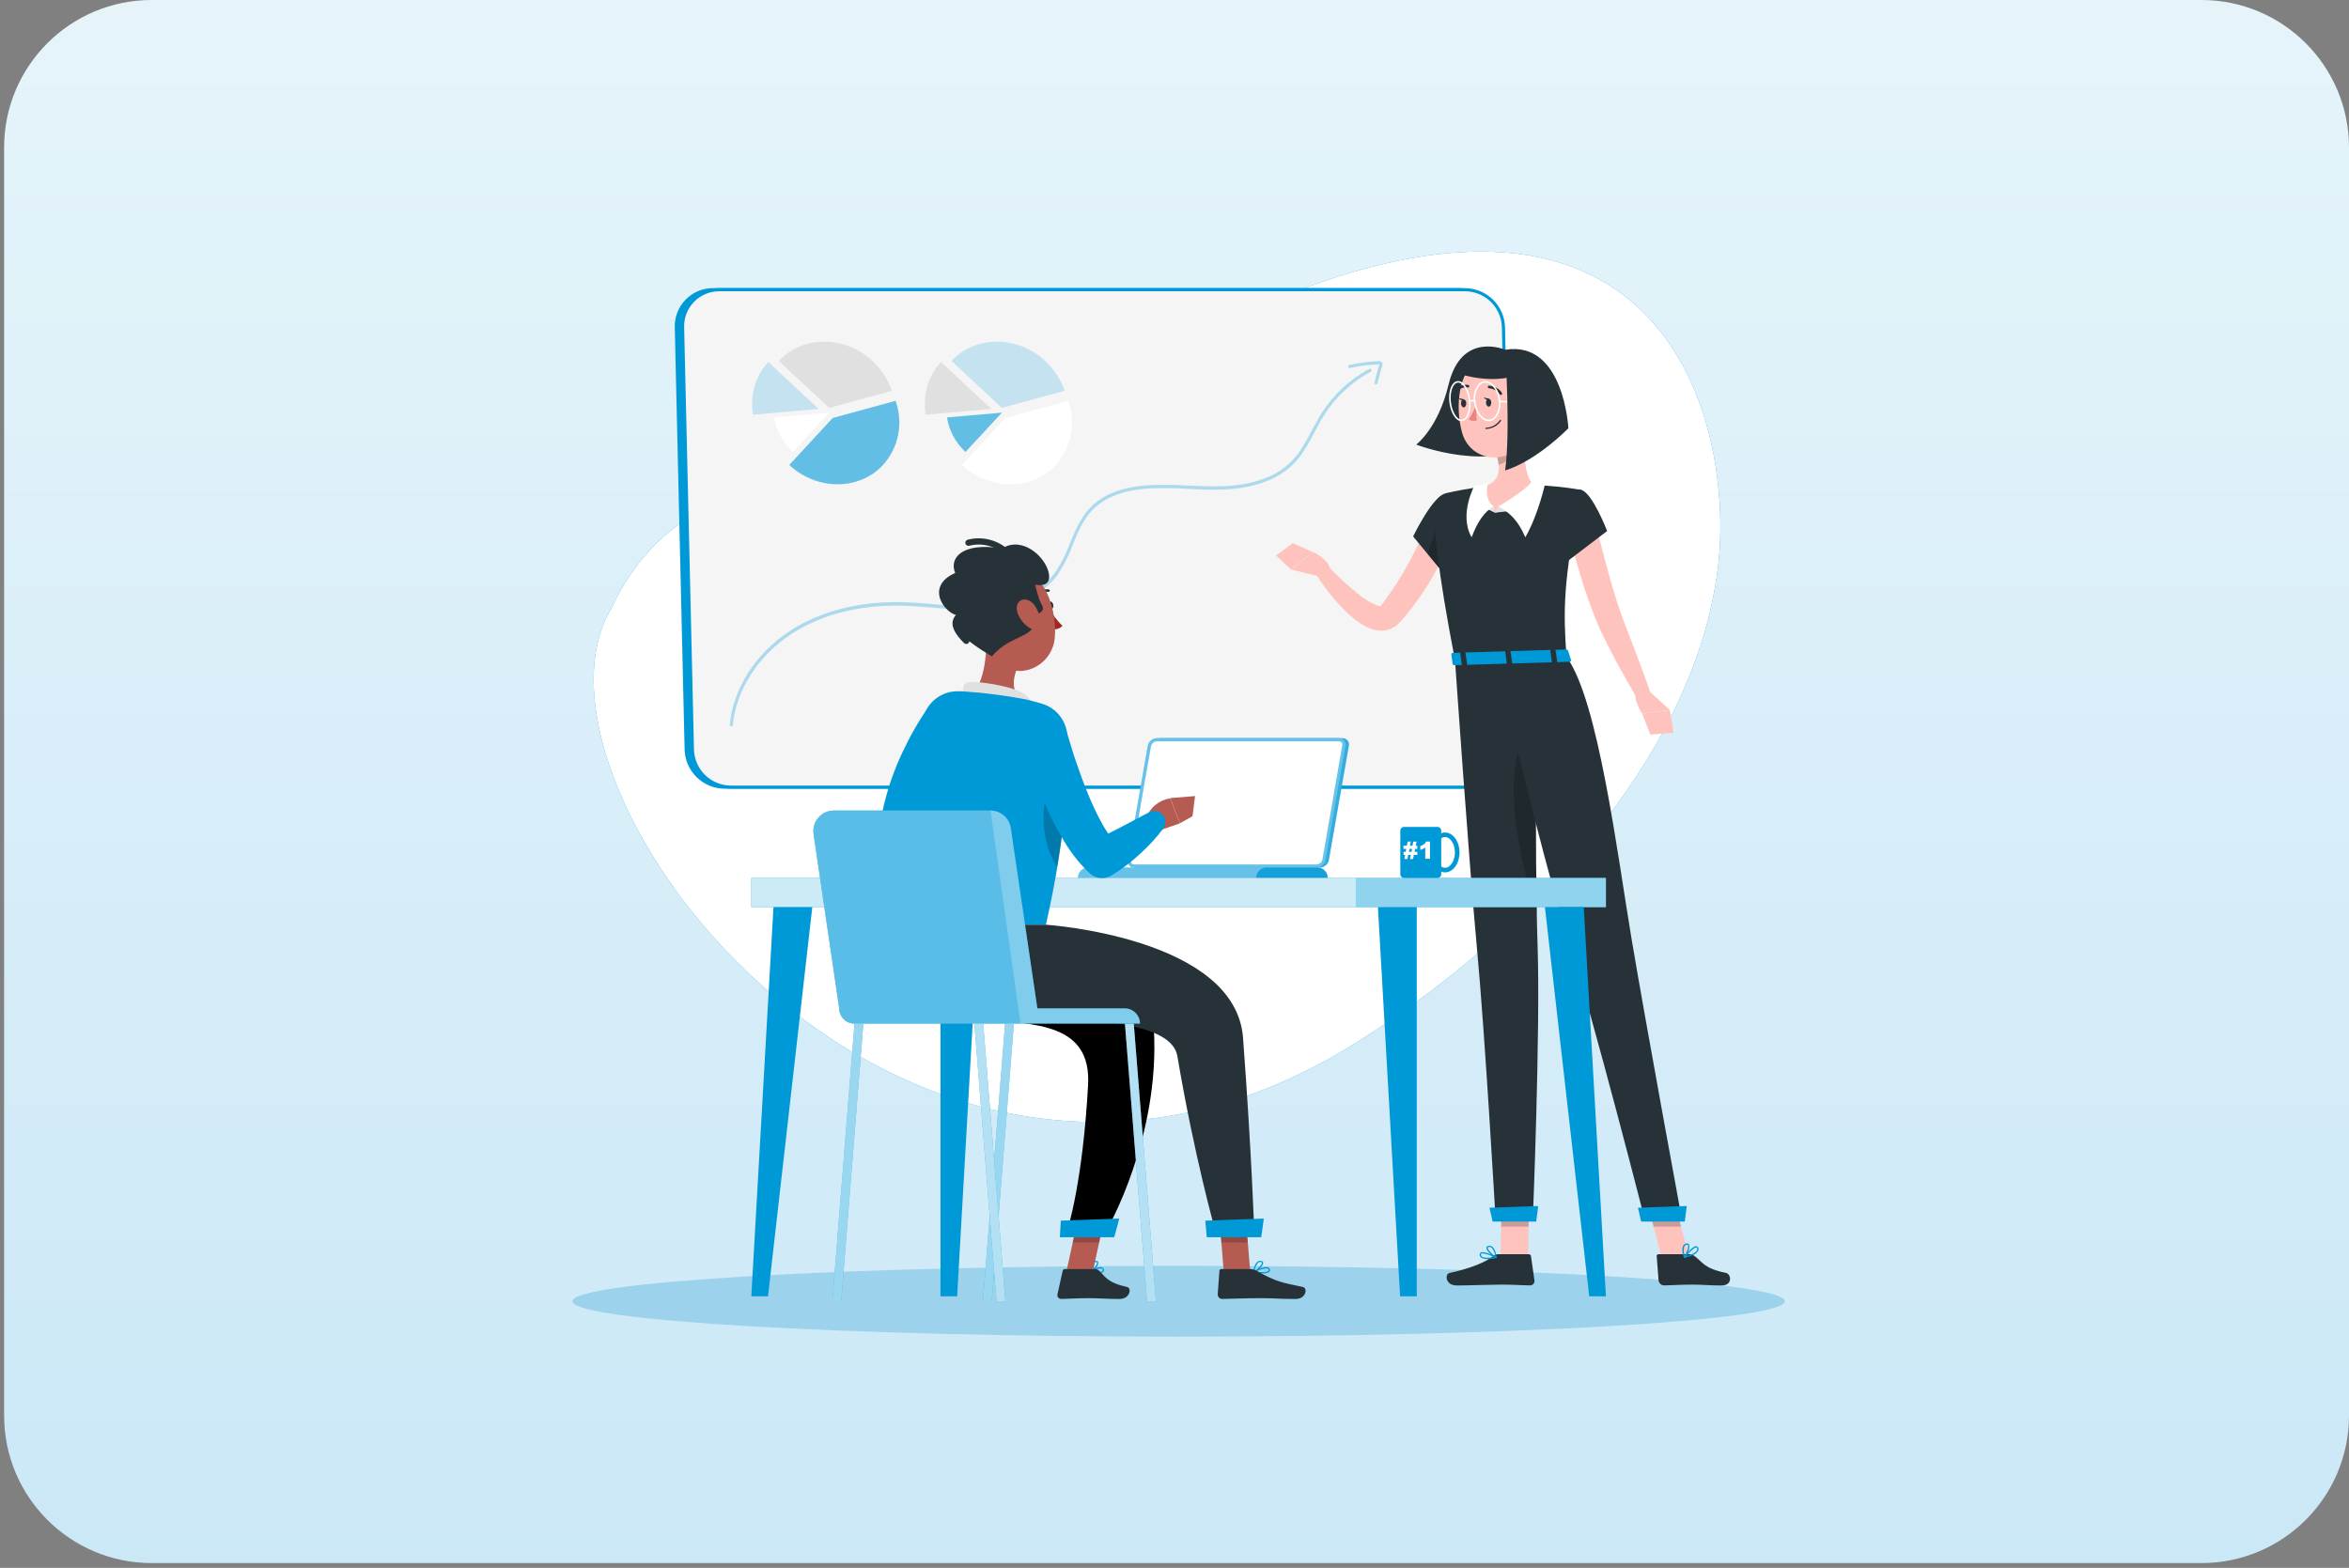 <svg width="382" height="255" viewBox="0 0 382 255" fill="none" xmlns="http://www.w3.org/2000/svg">
<rect x="0" y="0" width="382" height="255" fill="#808080" stroke="none"/>
<g clip-path="url(#clip0_2539_1778)">
<path d="M0.668 24C0.668 10.745 11.413 0 24.668 0H358.001C371.256 0 382.001 10.745 382.001 24V230.222C382.001 243.477 371.256 254.222 358.001 254.222H24.668C11.413 254.222 0.668 243.477 0.668 230.222V24Z" fill="url(#paint0_linear_2539_1778)"/>
<path d="M279.146 93.966C274.845 123.349 249.021 151.649 220.955 169.312C148.375 215.397 81.418 128.072 99.549 98.74C113.348 68.742 153.891 79.129 171.514 67.933C270.574 4.52 283.122 69.397 279.146 93.966Z" fill="#0099D8"/>
<path d="M279.146 93.966C274.845 123.349 249.021 151.649 220.955 169.312C148.375 215.397 81.418 128.072 99.549 98.74C113.348 68.742 153.891 79.129 171.514 67.933C270.574 4.52 283.122 69.397 279.146 93.966Z" fill="white"/>
<path d="M191.668 217.39C246.114 217.39 290.251 214.814 290.251 211.635C290.251 208.456 246.114 205.879 191.668 205.879C137.223 205.879 93.086 208.456 93.086 211.635C93.086 214.814 137.223 217.39 191.668 217.39Z" fill="#9CD2EB"/>
<path d="M239.111 128.021H117.821C116.194 128.009 114.634 127.366 113.47 126.229C112.306 125.091 111.628 123.547 111.578 121.92L109.986 53.219C109.966 52.424 110.105 51.633 110.396 50.893C110.686 50.153 111.122 49.479 111.677 48.91C112.233 48.341 112.897 47.889 113.63 47.582C114.363 47.274 115.15 47.116 115.945 47.118H237.235C238.862 47.13 240.422 47.772 241.586 48.91C242.75 50.048 243.429 51.592 243.478 53.219L245.055 121.92C245.075 122.713 244.936 123.503 244.647 124.242C244.357 124.981 243.923 125.655 243.369 126.224C242.815 126.792 242.153 127.244 241.422 127.553C240.69 127.862 239.905 128.021 239.111 128.021Z" fill="#0099D8"/>
<path d="M239.111 128.275H117.822C116.13 128.263 114.508 127.595 113.298 126.412C112.088 125.228 111.384 123.622 111.334 121.93L109.733 53.224C109.711 52.395 109.856 51.571 110.158 50.799C110.461 50.027 110.915 49.324 111.495 48.73C112.074 48.137 112.766 47.666 113.531 47.346C114.296 47.025 115.117 46.861 115.946 46.863H237.235C238.93 46.873 240.555 47.541 241.767 48.726C242.98 49.91 243.684 51.52 243.733 53.214L245.325 121.915C245.346 122.744 245.202 123.568 244.899 124.34C244.596 125.112 244.142 125.815 243.562 126.408C242.983 127.002 242.291 127.472 241.526 127.793C240.762 128.114 239.94 128.278 239.111 128.275ZM115.946 47.372C115.184 47.37 114.43 47.52 113.728 47.815C113.026 48.109 112.39 48.541 111.858 49.086C111.326 49.631 110.909 50.277 110.631 50.986C110.353 51.695 110.221 52.453 110.241 53.214L111.843 121.915C111.887 123.477 112.537 124.96 113.655 126.052C114.772 127.143 116.27 127.758 117.832 127.767H239.111C239.872 127.769 240.626 127.618 241.327 127.323C242.029 127.029 242.664 126.597 243.196 126.053C243.728 125.509 244.145 124.864 244.423 124.155C244.702 123.447 244.835 122.691 244.816 121.93L243.225 53.224C243.18 51.662 242.53 50.179 241.413 49.087C240.295 47.995 238.798 47.38 237.235 47.372H115.946Z" fill="#0099D8"/>
<path d="M240.127 128.021H118.837C117.209 128.009 115.65 127.366 114.486 126.229C113.322 125.091 112.643 123.547 112.593 121.92L111.002 53.219C110.982 52.424 111.121 51.633 111.411 50.893C111.702 50.153 112.137 49.479 112.693 48.91C113.249 48.341 113.912 47.889 114.645 47.582C115.379 47.274 116.166 47.116 116.961 47.118H238.25C239.878 47.13 241.438 47.772 242.602 48.91C243.766 50.048 244.444 51.592 244.494 53.219L246.07 121.92C246.091 122.713 245.952 123.503 245.662 124.242C245.373 124.981 244.938 125.655 244.385 126.224C243.831 126.792 243.169 127.244 242.437 127.553C241.706 127.862 240.92 128.021 240.127 128.021Z" fill="#F5F5F5"/>
<path d="M240.127 128.275H118.838C117.145 128.263 115.524 127.595 114.314 126.412C113.104 125.228 112.4 123.622 112.35 121.93L110.748 53.224C110.726 52.395 110.871 51.571 111.174 50.799C111.477 50.027 111.931 49.324 112.51 48.73C113.09 48.137 113.782 47.666 114.547 47.346C115.311 47.025 116.132 46.861 116.961 46.863H238.251C239.946 46.873 241.571 47.541 242.783 48.726C243.995 49.91 244.7 51.52 244.749 53.214L246.34 121.915C246.362 122.744 246.217 123.568 245.915 124.34C245.612 125.112 245.157 125.815 244.578 126.408C243.999 127.002 243.306 127.472 242.542 127.793C241.777 128.114 240.956 128.278 240.127 128.275ZM116.961 47.372C116.2 47.37 115.446 47.52 114.744 47.815C114.041 48.109 113.405 48.541 112.874 49.086C112.342 49.631 111.924 50.277 111.647 50.986C111.369 51.695 111.236 52.453 111.257 53.214L112.858 121.915C112.903 123.477 113.553 124.96 114.67 126.052C115.788 127.143 117.285 127.758 118.848 127.767H240.127C240.888 127.769 241.641 127.618 242.343 127.323C243.044 127.029 243.68 126.597 244.212 126.053C244.743 125.509 245.161 124.864 245.439 124.155C245.717 123.447 245.851 122.691 245.832 121.93L244.24 53.224C244.196 51.662 243.546 50.179 242.428 49.087C241.311 47.995 239.813 47.38 238.251 47.372H116.961Z" fill="#0099D8"/>
<path d="M134.838 66.342L126.637 58.715C130.516 54.526 137.411 54.526 141.89 58.715C143.322 60.045 144.405 61.708 145.042 63.556L134.838 66.342Z" fill="#E0E0E0"/>
<path opacity="0.2" d="M133.131 66.51L122.454 67.45C122.199 65.904 122.289 64.32 122.718 62.813C123.143 61.345 123.904 59.996 124.94 58.873L133.131 66.51Z" fill="#0099D8"/>
<path d="M134.841 67.115L128.923 73.511C128.125 72.767 127.454 71.898 126.935 70.938C126.425 69.986 126.081 68.955 125.918 67.888L134.841 67.115Z" fill="white"/>
<path opacity="0.6" d="M135.414 67.984L145.639 65.188C146.275 66.948 146.421 68.848 146.063 70.685C145.705 72.522 144.855 74.228 143.605 75.621C139.725 79.811 132.831 79.811 128.352 75.621L135.414 67.984Z" fill="#0099D8"/>
<path opacity="0.2" d="M162.932 66.342L154.73 58.715C158.61 54.526 165.504 54.526 169.984 58.715C171.417 60.045 172.502 61.708 173.141 63.556L162.932 66.342Z" fill="#0099D8"/>
<path d="M161.217 66.51L150.54 67.45C150.284 65.904 150.376 64.32 150.809 62.813C151.23 61.345 151.989 59.995 153.026 58.873L161.217 66.51Z" fill="#E0E0E0"/>
<path opacity="0.6" d="M162.932 67.115L157.009 73.511C156.211 72.767 155.54 71.898 155.021 70.938C154.511 69.986 154.167 68.955 154.004 67.888L162.932 67.115Z" fill="#0099D8"/>
<path d="M163.5 67.984L173.725 65.188C174.362 66.948 174.51 68.848 174.152 70.686C173.793 72.523 172.943 74.229 171.691 75.621C167.811 79.811 160.917 79.811 156.438 75.621L163.5 67.984Z" fill="white"/>
<g opacity="0.3">
<path d="M118.927 118.147H118.901C118.835 118.138 118.774 118.105 118.732 118.053C118.689 118.001 118.668 117.935 118.672 117.868C119.252 111.878 122.964 106.138 128.602 102.518C133.489 99.381 139.697 97.794 146.596 97.942C148.366 97.977 150.155 98.125 151.899 98.272C154.545 98.552 157.208 98.644 159.867 98.547C162.841 98.369 168.302 97.459 171.434 93.34C172.488 91.815 173.342 90.161 173.976 88.419C174.82 86.385 175.689 84.244 177.25 82.607C179.325 80.426 182.513 79.185 186.733 78.916C188.91 78.816 191.091 78.837 193.266 78.977C195.142 79.063 197.085 79.155 198.991 79.079C202.357 78.946 207.01 78.138 210.045 75.011C211.438 73.587 212.404 71.767 213.34 70.008C213.848 69.093 214.331 68.142 214.896 67.247C216.827 64.202 219.509 61.705 222.685 59.997C222.714 59.981 222.746 59.971 222.779 59.967C222.812 59.963 222.845 59.967 222.877 59.976C222.908 59.985 222.938 60.001 222.963 60.022C222.989 60.043 223.01 60.069 223.026 60.098C223.057 60.158 223.064 60.227 223.045 60.292C223.026 60.356 222.982 60.411 222.924 60.444C219.811 62.12 217.184 64.572 215.297 67.562C214.743 68.442 214.24 69.382 213.772 70.293C212.821 72.082 211.84 73.933 210.391 75.413C207.894 77.955 203.954 79.424 198.991 79.617C197.069 79.694 195.117 79.617 193.231 79.516C191.073 79.378 188.908 79.358 186.748 79.455C182.681 79.714 179.584 80.904 177.596 83.014C176.101 84.58 175.252 86.659 174.423 88.668C173.778 90.452 172.905 92.146 171.825 93.706C168.566 97.983 162.943 98.928 159.877 99.111C157.196 99.21 154.511 99.116 151.843 98.832C150.115 98.689 148.325 98.542 146.571 98.506C139.793 98.364 133.661 99.925 128.862 103.006C123.355 106.565 119.71 112.158 119.166 117.98C119.147 118.028 119.114 118.07 119.071 118.099C119.029 118.129 118.979 118.146 118.927 118.147Z" fill="#0099D8"/>
<path d="M223.749 62.508H223.704C223.639 62.49 223.584 62.448 223.551 62.39C223.518 62.332 223.509 62.263 223.526 62.198L224.08 60.037C224.142 59.791 224.222 59.55 224.319 59.315C224.324 59.307 224.326 59.297 224.326 59.287C224.326 59.278 224.324 59.268 224.319 59.259C222.712 59.301 221.113 59.499 219.545 59.849C219.512 59.857 219.479 59.858 219.446 59.852C219.413 59.846 219.382 59.834 219.354 59.816C219.326 59.798 219.302 59.774 219.283 59.747C219.264 59.719 219.251 59.688 219.245 59.656C219.237 59.623 219.236 59.59 219.242 59.557C219.248 59.524 219.26 59.493 219.278 59.465C219.296 59.437 219.319 59.413 219.347 59.394C219.374 59.376 219.405 59.362 219.438 59.356C221.025 59 222.642 58.792 224.268 58.736C224.359 58.733 224.45 58.753 224.531 58.794C224.613 58.835 224.683 58.895 224.736 58.969C224.79 59.048 224.824 59.139 224.834 59.234C224.844 59.33 224.829 59.426 224.792 59.514C224.706 59.725 224.635 59.943 224.578 60.164L224.019 62.325C224.003 62.383 223.968 62.433 223.918 62.467C223.869 62.501 223.809 62.515 223.749 62.508Z" fill="#0099D8"/>
</g>
<path d="M244.773 56.89C244.773 56.89 237.654 53.768 235.565 62.569C233.872 69.657 230.312 72.311 230.312 72.311C230.312 72.311 242.897 77.172 249.913 71.472L244.773 56.89Z" fill="#263238"/>
<path d="M236.497 86.522C236.238 87.224 235.989 87.824 235.714 88.454C235.44 89.085 235.155 89.69 234.865 90.3C234.28 91.52 233.619 92.7 232.948 93.859C231.588 96.225 230.01 98.46 228.235 100.535L227.894 100.921C227.772 101.058 227.711 101.145 227.457 101.404C226.985 101.879 226.401 102.229 225.759 102.421C225.172 102.586 224.556 102.621 223.954 102.523C223.474 102.447 223.006 102.31 222.561 102.116C221.837 101.792 221.154 101.382 220.527 100.896C219.956 100.457 219.409 99.987 218.89 99.487C216.965 97.568 215.269 95.432 213.836 93.122L215.641 91.759C217.361 93.584 219.209 95.283 221.173 96.843C222.018 97.534 222.965 98.09 223.979 98.491C224.386 98.628 224.666 98.567 224.595 98.547C224.523 98.526 224.529 98.547 224.544 98.547C224.559 98.547 224.656 98.399 224.737 98.287L225.017 97.921C226.504 95.932 227.846 93.839 229.033 91.657C229.633 90.559 230.193 89.435 230.737 88.307C231.006 87.742 231.27 87.178 231.525 86.608C231.779 86.039 232.033 85.444 232.237 84.931L236.497 86.522Z" fill="#FFC3BD"/>
<path d="M235.052 80.405C233.15 80.334 229.805 87.249 229.805 87.249L234.752 93.244C234.752 93.244 240.518 86.008 239.73 83.67C238.886 81.234 237.818 80.502 235.052 80.405Z" fill="#263238"/>
<path opacity="0.2" d="M234.737 82.073L232.164 90.132L234.483 92.933L234.737 82.073Z" fill="black"/>
<path d="M215.235 93.95L209.973 92.618L213.532 89.807C213.532 89.807 216.176 90.92 216.343 92.771L215.235 93.95Z" fill="#FFC3BD"/>
<path d="M207.508 90.361L210.238 88.327L213.513 89.806L209.948 92.618L207.508 90.361Z" fill="#FFC3BD"/>
<path d="M248.48 204.512H244.016L244.234 194.17H248.698L248.48 204.512Z" fill="#FFC3BD"/>
<path d="M243.58 203.993H248.614C248.7 203.992 248.784 204.023 248.849 204.079C248.915 204.135 248.958 204.213 248.97 204.298L249.539 208.269C249.55 208.369 249.54 208.471 249.508 208.567C249.477 208.663 249.426 208.751 249.358 208.826C249.291 208.901 249.208 208.961 249.116 209.001C249.023 209.042 248.923 209.063 248.823 209.062C247.074 209.032 246.229 208.93 244.023 208.93C242.665 208.93 238.771 209.072 236.905 209.072C235.039 209.072 234.932 207.217 235.71 207.039C239.208 206.286 241.679 205.249 242.858 204.257C243.062 204.09 243.317 203.997 243.58 203.993Z" fill="#263238"/>
<g opacity="0.2">
<path d="M244.233 194.17L244.121 199.504H248.585L248.702 194.17H244.233Z" fill="black"/>
</g>
<path d="M233.257 82.617C233.161 85.444 233.649 92.039 236.618 107.389L254.749 106.85C254.241 99.482 254.083 94.932 257.159 79.683C254.605 79.236 252.022 78.972 249.431 78.895C246.683 78.782 243.93 78.865 241.194 79.144C239.099 79.399 236.837 79.831 235.352 80.161C234.779 80.279 234.263 80.585 233.883 81.03C233.504 81.475 233.284 82.033 233.257 82.617Z" fill="#263238"/>
<path d="M248.337 69.657C247.894 72.321 247.523 77.192 249.43 78.9C247.997 81.157 245.741 82.765 243.14 83.385C238.961 81.265 241.193 79.144 241.193 79.144C244.127 78.351 243.984 76.16 243.41 74.116L248.337 69.657Z" fill="#FFC3BD"/>
<path d="M243.141 83.385L243.68 82.327L246.583 82.983L243.141 83.385Z" fill="#E0E0E0"/>
<path d="M243.68 82.327C244.615 81.9 248.927 79.094 249.095 78.214C249.435 78.585 251.261 78.697 251.261 78.697C251.261 78.697 250.167 83.715 248.052 87.386C246.608 84.112 245.236 83.344 243.68 82.327Z" fill="white"/>
<path d="M243.141 83.385L242.897 82.327L241.117 82.454L243.141 83.385Z" fill="#E0E0E0"/>
<path d="M242.894 82.327C241.456 81.371 241.806 79.373 241.949 78.499C241.608 78.865 239.783 78.977 239.783 78.977C239.783 78.977 237.2 83.715 239.32 87.386C240.322 84.752 241.339 83.344 242.894 82.327Z" fill="white"/>
<path opacity="0.2" d="M246.327 71.472L243.414 74.116C243.553 74.591 243.652 75.078 243.709 75.57C244.833 75.372 246.348 74.085 246.429 72.901C246.482 72.422 246.448 71.938 246.327 71.472Z" fill="black"/>
<path d="M249.785 63.556C249.729 67.989 249.785 69.865 247.68 72.24C244.487 75.799 239.036 74.782 237.786 70.419C236.647 66.499 236.926 59.91 241.167 57.937C242.099 57.498 243.129 57.305 244.157 57.376C245.186 57.447 246.179 57.78 247.043 58.343C247.906 58.906 248.612 59.68 249.092 60.593C249.571 61.505 249.81 62.525 249.785 63.556Z" fill="#FFC3BD"/>
<path d="M249.424 65.686L243.857 65.411C243.84 65.411 243.823 65.407 243.808 65.4C243.793 65.393 243.779 65.383 243.768 65.371C243.757 65.358 243.748 65.344 243.742 65.328C243.736 65.312 243.734 65.296 243.734 65.279C243.735 65.262 243.739 65.245 243.747 65.23C243.754 65.214 243.764 65.2 243.777 65.189C243.79 65.177 243.805 65.169 243.821 65.163C243.837 65.158 243.855 65.156 243.872 65.157L249.439 65.432C249.456 65.433 249.472 65.438 249.487 65.445C249.502 65.453 249.515 65.463 249.526 65.476C249.537 65.489 249.545 65.504 249.55 65.519C249.556 65.535 249.558 65.552 249.556 65.569C249.556 65.585 249.552 65.602 249.545 65.617C249.537 65.632 249.527 65.645 249.515 65.656C249.503 65.667 249.488 65.675 249.473 65.68C249.457 65.685 249.44 65.687 249.424 65.686Z" fill="white"/>
<path d="M236.617 107.389C236.617 107.389 238.91 140.565 240.176 154.125C241.503 168.234 243.227 198.471 243.227 198.471H249.262C249.262 198.471 250.523 167.721 250.045 153.804C249.537 138.638 249.857 106.997 249.857 106.997L236.617 107.389Z" fill="#263238"/>
<path d="M249.821 198.685H242.739L242.215 196.427L250.152 196.148L249.821 198.685Z" fill="#0099D8"/>
<path opacity="0.2" d="M249.811 118.844C249.079 118.03 248.286 118.452 247.381 120.771C244.366 128.682 247.579 141.307 249.923 148.578C249.766 139.527 249.771 127.62 249.811 118.844Z" fill="black"/>
<path d="M242.512 65.467C242.512 65.828 242.349 66.128 242.115 66.138C241.882 66.149 241.678 65.869 241.658 65.508C241.637 65.147 241.815 64.847 242.054 64.837C242.293 64.827 242.512 65.106 242.512 65.467Z" fill="#263238"/>
<path d="M238.446 65.589C238.446 65.95 238.283 66.25 238.049 66.26C237.815 66.271 237.612 65.991 237.591 65.63C237.571 65.269 237.749 64.969 237.988 64.959C238.227 64.949 238.446 65.203 238.446 65.589Z" fill="#263238"/>
<path d="M238.085 64.949L237.211 64.74C237.211 64.74 237.689 65.396 238.085 64.949Z" fill="#263238"/>
<path d="M240.013 65.859C239.734 66.695 239.34 67.489 238.844 68.218C239.033 68.342 239.248 68.422 239.472 68.453C239.696 68.484 239.924 68.464 240.14 68.396L240.013 65.859Z" fill="#ED847E"/>
<path d="M242.167 69.708C242 69.743 241.83 69.765 241.659 69.774C241.645 69.774 241.631 69.772 241.617 69.768C241.604 69.763 241.592 69.756 241.582 69.746C241.571 69.737 241.563 69.725 241.557 69.713C241.551 69.7 241.548 69.686 241.547 69.672C241.548 69.645 241.559 69.619 241.578 69.6C241.596 69.58 241.622 69.568 241.649 69.565C242.097 69.554 242.536 69.437 242.93 69.223C243.325 69.009 243.662 68.705 243.916 68.335C243.924 68.323 243.933 68.312 243.945 68.304C243.956 68.296 243.969 68.29 243.983 68.286C243.996 68.283 244.01 68.282 244.024 68.285C244.038 68.287 244.052 68.292 244.064 68.299C244.076 68.306 244.086 68.315 244.094 68.326C244.103 68.337 244.108 68.35 244.112 68.363C244.115 68.376 244.116 68.39 244.114 68.403C244.111 68.417 244.107 68.43 244.099 68.442C243.879 68.772 243.594 69.054 243.262 69.272C242.93 69.489 242.558 69.638 242.167 69.708Z" fill="#263238"/>
<path d="M251.158 67.552C251.029 67.956 250.821 68.331 250.547 68.654C250.273 68.978 249.938 69.244 249.561 69.438C248.544 69.947 247.822 69.098 247.919 68.025C248.005 67.064 248.636 65.63 249.744 65.564C249.986 65.554 250.227 65.604 250.445 65.711C250.663 65.817 250.85 65.977 250.991 66.174C251.131 66.372 251.22 66.601 251.249 66.842C251.278 67.082 251.247 67.327 251.158 67.552Z" fill="#FFC3BD"/>
<path d="M244.107 64.227C244.064 64.237 244.019 64.232 243.978 64.213C243.938 64.195 243.905 64.164 243.883 64.125C243.4 63.276 242.145 63.144 242.134 63.139C242.107 63.136 242.08 63.128 242.056 63.115C242.032 63.102 242.01 63.084 241.993 63.063C241.976 63.042 241.962 63.017 241.954 62.991C241.946 62.965 241.944 62.937 241.946 62.91C241.949 62.883 241.957 62.856 241.97 62.832C241.983 62.807 242 62.786 242.022 62.768C242.043 62.751 242.067 62.738 242.094 62.73C242.12 62.722 242.148 62.719 242.175 62.722C242.236 62.722 243.66 62.874 244.25 63.917C244.264 63.941 244.274 63.967 244.278 63.995C244.282 64.022 244.28 64.051 244.273 64.078C244.266 64.105 244.253 64.13 244.236 64.152C244.219 64.174 244.198 64.193 244.173 64.206L244.107 64.227Z" fill="#263238"/>
<path d="M237.133 63.515C237.097 63.523 237.06 63.522 237.025 63.51C236.989 63.498 236.958 63.477 236.935 63.449C236.915 63.429 236.899 63.406 236.888 63.38C236.877 63.355 236.871 63.327 236.871 63.299C236.871 63.271 236.877 63.243 236.888 63.217C236.899 63.191 236.915 63.168 236.935 63.149C237.178 62.918 237.473 62.749 237.795 62.655C238.117 62.561 238.456 62.546 238.786 62.61C238.84 62.624 238.887 62.66 238.915 62.708C238.944 62.757 238.952 62.815 238.938 62.869C238.923 62.923 238.887 62.969 238.839 62.997C238.791 63.026 238.733 63.034 238.679 63.022C238.418 62.972 238.149 62.987 237.895 63.064C237.641 63.141 237.409 63.278 237.22 63.464C237.195 63.488 237.166 63.505 237.133 63.515Z" fill="#263238"/>
<path d="M259.395 84.809C259.989 87.183 260.61 89.603 261.245 91.983C261.881 94.362 262.577 96.737 263.345 99.035C264.113 101.333 265.064 103.611 265.943 105.95C266.823 108.289 267.718 110.648 268.526 113.032L266.492 113.993C265.171 111.837 263.95 109.646 262.745 107.419C262.152 106.307 261.572 105.182 261.006 104.043C260.432 102.919 259.888 101.709 259.405 100.484C258.434 98.074 257.625 95.649 256.903 93.208C256.181 90.767 255.52 88.327 254.961 85.815L259.395 84.809Z" fill="#FFC3BD"/>
<path d="M257.159 79.683C258.989 80.192 261.358 86.369 261.358 86.369L254.459 91.617C254.459 91.617 251.733 86.476 252.425 84.102C253.152 81.636 255.064 79.114 257.159 79.683Z" fill="#263238"/>
<path d="M241.905 204.776C241.523 204.809 241.141 204.712 240.822 204.501C240.752 204.438 240.698 204.359 240.664 204.27C240.631 204.182 240.618 204.087 240.628 203.993C240.633 203.935 240.652 203.879 240.684 203.83C240.716 203.781 240.76 203.741 240.811 203.713C241.356 203.413 243.135 204.323 243.354 204.425C243.373 204.436 243.389 204.453 243.399 204.473C243.409 204.493 243.413 204.515 243.41 204.537C243.407 204.559 243.398 204.58 243.382 204.596C243.366 204.611 243.345 204.621 243.323 204.623C242.856 204.72 242.381 204.771 241.905 204.776ZM241.106 203.851C241.04 203.847 240.974 203.859 240.913 203.886C240.892 203.897 240.874 203.914 240.861 203.935C240.849 203.955 240.842 203.979 240.842 204.003C240.832 204.066 240.838 204.13 240.859 204.189C240.881 204.249 240.917 204.302 240.964 204.344C241.233 204.588 241.981 204.629 242.957 204.466C242.38 204.156 241.754 203.948 241.106 203.851Z" fill="#0099D8"/>
<path d="M243.287 204.618H243.247C242.713 204.374 241.66 203.413 241.721 202.91C241.721 202.788 241.828 202.641 242.118 202.61C242.224 202.598 242.331 202.608 242.432 202.639C242.534 202.671 242.628 202.723 242.708 202.793C243.267 203.261 243.369 204.461 243.374 204.512C243.375 204.53 243.372 204.549 243.364 204.566C243.356 204.583 243.343 204.598 243.328 204.608C243.315 204.614 243.301 204.618 243.287 204.618ZM242.225 202.808H242.164C241.97 202.808 241.955 202.905 241.95 202.93C241.904 203.235 242.616 203.993 243.16 204.323C243.118 203.816 242.919 203.335 242.591 202.946C242.49 202.856 242.36 202.807 242.225 202.808Z" fill="#0099D8"/>
<path d="M274.685 204.512H270.221L267.516 194.17H271.985L274.685 204.512Z" fill="#FFC3BD"/>
<path d="M274.725 203.993H269.706C269.666 203.99 269.626 203.995 269.588 204.01C269.55 204.024 269.516 204.047 269.488 204.076C269.46 204.105 269.439 204.14 269.427 204.179C269.415 204.217 269.411 204.258 269.417 204.298L269.722 208.269C269.755 208.484 269.861 208.681 270.024 208.826C270.186 208.97 270.394 209.054 270.611 209.062C272.355 209.032 273.154 208.93 275.381 208.93C276.738 208.93 278.091 209.072 279.957 209.072C281.823 209.072 281.523 207.216 280.704 207.039C277.038 206.286 276.916 205.249 275.518 204.257C275.286 204.092 275.01 203.999 274.725 203.993Z" fill="#263238"/>
<g opacity="0.2">
<path d="M267.52 194.17L268.908 199.503H273.377L271.984 194.17H267.52Z" fill="black"/>
</g>
<path d="M254.748 106.85C259.909 113.764 263.051 139.156 265.334 152.732C267.709 166.851 273.546 198.492 273.546 198.492H267.51C267.51 198.492 259.299 166.307 254.998 152.681C250.244 137.636 243.141 106.87 243.141 106.87L254.748 106.85Z" fill="#263238"/>
<path d="M273.977 198.685H266.89L266.371 196.427L274.308 196.148L273.977 198.685Z" fill="#0099D8"/>
<path d="M275.32 204.12C275.68 203.986 275.983 203.733 276.179 203.403C276.216 203.314 276.231 203.218 276.222 203.122C276.213 203.027 276.181 202.935 276.128 202.854C276.1 202.804 276.06 202.762 276.011 202.732C275.962 202.701 275.906 202.684 275.849 202.681C275.223 202.646 274.008 204.232 273.871 204.415C273.858 204.433 273.852 204.454 273.852 204.476C273.852 204.498 273.858 204.519 273.871 204.537C273.882 204.555 273.899 204.569 273.92 204.577C273.94 204.584 273.962 204.584 273.983 204.578C274.442 204.468 274.89 204.315 275.32 204.12ZM275.64 202.941C275.7 202.91 275.766 202.892 275.833 202.89C275.857 202.891 275.88 202.898 275.9 202.912C275.92 202.925 275.936 202.944 275.945 202.966C275.981 203.017 276.003 203.077 276.011 203.139C276.018 203.201 276.009 203.264 275.986 203.322C275.843 203.657 275.198 204.013 274.237 204.293C274.625 203.766 275.099 203.309 275.64 202.941Z" fill="#0099D8"/>
<path d="M274.001 204.573C274.014 204.567 274.027 204.558 274.036 204.547C274.412 204.1 274.946 202.778 274.656 202.356C274.585 202.254 274.443 202.158 274.148 202.259C274.048 202.294 273.957 202.349 273.879 202.421C273.801 202.493 273.739 202.58 273.696 202.676C273.39 203.337 273.818 204.466 273.833 204.517C273.84 204.534 273.851 204.549 273.865 204.56C273.879 204.572 273.896 204.58 273.914 204.583C273.928 204.588 273.944 204.59 273.959 204.588C273.974 204.586 273.988 204.581 274.001 204.573ZM274.179 202.483L274.24 202.458C274.423 202.391 274.468 202.458 274.479 202.458C274.656 202.707 274.336 203.698 273.97 204.232C273.789 203.756 273.76 203.235 273.889 202.742C273.95 202.623 274.053 202.53 274.179 202.483Z" fill="#0099D8"/>
<path d="M242.152 64.852L241.277 64.644C241.277 64.644 241.755 65.299 242.152 64.852Z" fill="#263238"/>
<path d="M254.985 105.756L255.493 107.368C255.559 107.49 255.412 107.622 255.203 107.633L236.543 108.187C236.381 108.187 236.243 108.116 236.228 108.014L236.02 106.392C236.02 106.28 236.142 106.184 236.32 106.178L254.679 105.629C254.737 105.623 254.795 105.631 254.848 105.653C254.902 105.676 254.949 105.711 254.985 105.756Z" fill="#0099D8"/>
<path d="M252.582 107.907H253.091C253.187 107.907 253.258 107.851 253.253 107.79L252.958 105.685C252.958 105.624 252.862 105.578 252.765 105.578H252.257C252.16 105.578 252.089 105.634 252.094 105.695L252.389 107.8C252.399 107.861 252.486 107.907 252.582 107.907Z" fill="#263238"/>
<path d="M237.938 108.339H238.446C238.543 108.339 238.614 108.283 238.609 108.222L238.314 106.123C238.314 106.061 238.217 106.011 238.121 106.016H237.612C237.516 106.016 237.444 106.072 237.449 106.133L237.744 108.233C237.755 108.299 237.841 108.344 237.938 108.339Z" fill="#263238"/>
<path d="M245.258 108.121H245.766C245.863 108.121 245.934 108.065 245.929 107.999L245.634 105.899C245.634 105.838 245.538 105.792 245.441 105.792H244.932C244.836 105.792 244.765 105.848 244.77 105.909L245.065 108.009C245.055 108.08 245.161 108.126 245.258 108.121Z" fill="#263238"/>
<path d="M268.012 112.229L271.571 115.488L267.066 116.068C267.066 116.068 265.378 113.754 266.182 112.081L268.012 112.229Z" fill="#FFC3BD"/>
<path d="M272.175 119.195L268.377 119.474L267.055 116.068L271.56 115.493L272.175 119.195Z" fill="#FFC3BD"/>
<path d="M245.311 57.352C245.311 57.352 241.563 55.634 237.43 60.846C242.407 62.325 245.753 61.298 245.753 61.298L245.311 57.352Z" fill="#263238"/>
<path d="M244.77 56.89C244.77 56.89 245.675 69.993 244.77 76.521C250.027 74.853 255.055 69.652 255.055 69.652C255.055 69.652 254.318 55.309 244.77 56.89Z" fill="#263238"/>
<path d="M242.103 68.503C240.924 68.503 239.841 67.043 239.683 65.249C239.616 64.767 239.646 64.277 239.772 63.807C239.898 63.337 240.117 62.897 240.415 62.513C240.556 62.347 240.731 62.213 240.929 62.12C241.126 62.027 241.341 61.977 241.559 61.974C242.739 61.974 243.827 63.434 243.984 65.228C244.052 65.71 244.021 66.201 243.895 66.671C243.768 67.141 243.548 67.581 243.247 67.964C243.106 68.13 242.931 68.264 242.734 68.357C242.536 68.45 242.321 68.5 242.103 68.503ZM241.559 62.228C241.377 62.233 241.198 62.275 241.033 62.353C240.869 62.431 240.722 62.543 240.603 62.681C240.329 63.039 240.129 63.449 240.014 63.885C239.9 64.322 239.874 64.776 239.937 65.223C240.08 66.886 241.056 68.243 242.103 68.243C242.286 68.24 242.466 68.198 242.631 68.119C242.796 68.04 242.942 67.926 243.059 67.786C243.335 67.428 243.536 67.019 243.651 66.582C243.767 66.146 243.794 65.691 243.73 65.243C243.583 63.581 242.612 62.228 241.559 62.228Z" fill="white"/>
<path d="M237.672 68.503C236.716 68.503 235.842 67.074 235.684 65.249C235.577 64.023 235.832 62.91 236.345 62.35C236.442 62.236 236.561 62.143 236.696 62.078C236.831 62.013 236.978 61.978 237.128 61.974C238.084 61.974 238.953 63.403 239.116 65.228C239.218 66.454 238.964 67.562 238.45 68.126C238.354 68.24 238.235 68.333 238.101 68.398C237.967 68.463 237.821 68.498 237.672 68.503ZM237.128 62.228C237.013 62.231 236.901 62.259 236.798 62.31C236.695 62.361 236.605 62.434 236.533 62.523C236.071 63.032 235.837 64.089 235.938 65.228C236.076 66.865 236.874 68.248 237.672 68.248C237.786 68.244 237.897 68.216 237.999 68.165C238.101 68.114 238.19 68.042 238.262 67.954C238.725 67.445 238.959 66.388 238.862 65.249C238.72 63.611 237.937 62.228 237.128 62.228Z" fill="white"/>
<path d="M239.81 65.366H239.754C239.647 65.309 239.528 65.279 239.406 65.279C239.285 65.279 239.165 65.309 239.058 65.366C239.029 65.383 238.995 65.388 238.963 65.38C238.931 65.373 238.903 65.353 238.885 65.325C238.876 65.311 238.869 65.296 238.866 65.28C238.862 65.264 238.862 65.247 238.866 65.231C238.869 65.215 238.876 65.199 238.885 65.186C238.895 65.172 238.907 65.161 238.921 65.152C239.066 65.076 239.227 65.037 239.391 65.037C239.555 65.037 239.716 65.076 239.861 65.152C239.891 65.166 239.915 65.192 239.927 65.223C239.94 65.254 239.94 65.289 239.927 65.32C239.913 65.336 239.894 65.348 239.874 65.356C239.854 65.364 239.832 65.368 239.81 65.366Z" fill="white"/>
<path d="M261.153 142.792H122.18V147.535H261.153V142.792Z" fill="#0099D8"/>
<path opacity="0.8" d="M261.153 142.792H122.18V147.535H261.153V142.792Z" fill="white"/>
<path opacity="0.3" d="M261.156 142.792H220.48V147.535H261.156V142.792Z" fill="#0099D8"/>
<path d="M230.397 210.837H227.687L224.082 147.535H230.397V210.837Z" fill="#0099D8"/>
<path d="M258.443 210.837H261.158L257.553 147.535H251.238L258.443 210.837Z" fill="#0099D8"/>
<path d="M124.895 210.837H122.18L125.785 147.535H132.099L124.895 210.837Z" fill="#0099D8"/>
<path d="M152.941 210.837H155.651L159.256 147.535H152.941V210.837Z" fill="#0099D8"/>
<path d="M218.337 120.064H188.684C188.339 120.075 188.007 120.203 187.743 120.428C187.48 120.652 187.301 120.96 187.235 121.3L183.991 139.873C183.959 140.023 183.961 140.179 183.998 140.328C184.034 140.477 184.104 140.616 184.202 140.735C184.3 140.853 184.423 140.948 184.563 141.012C184.702 141.076 184.855 141.107 185.008 141.103H214.656C215.001 141.093 215.332 140.965 215.595 140.742C215.859 140.518 216.038 140.212 216.105 139.873L219.349 121.3C219.382 121.149 219.38 120.994 219.345 120.844C219.309 120.695 219.24 120.555 219.142 120.437C219.045 120.318 218.922 120.222 218.782 120.158C218.643 120.093 218.491 120.061 218.337 120.064Z" fill="#0099D8"/>
<path opacity="0.2" d="M218.337 120.064H188.684C188.339 120.075 188.007 120.203 187.743 120.428C187.48 120.652 187.301 120.96 187.235 121.3L183.991 139.873C183.959 140.023 183.961 140.179 183.998 140.328C184.034 140.477 184.104 140.616 184.202 140.735C184.3 140.853 184.423 140.948 184.563 141.012C184.702 141.076 184.855 141.107 185.008 141.103H214.656C215.001 141.093 215.332 140.965 215.595 140.742C215.859 140.518 216.038 140.212 216.105 139.873L219.349 121.3C219.382 121.149 219.38 120.994 219.345 120.844C219.309 120.695 219.24 120.555 219.142 120.437C219.045 120.318 218.922 120.222 218.782 120.158C218.643 120.093 218.491 120.061 218.337 120.064Z" fill="white"/>
<path d="M217.768 120.064H188.11C187.764 120.075 187.432 120.203 187.169 120.428C186.906 120.652 186.727 120.96 186.661 121.3L183.417 139.873C183.385 140.023 183.387 140.179 183.424 140.328C183.46 140.477 183.53 140.616 183.628 140.735C183.725 140.853 183.849 140.948 183.989 141.012C184.128 141.076 184.281 141.107 184.434 141.104H214.082C214.433 141.101 214.772 140.977 215.043 140.753C215.313 140.528 215.498 140.218 215.566 139.873L218.81 121.3C218.844 121.147 218.842 120.989 218.805 120.837C218.767 120.685 218.695 120.544 218.594 120.424C218.494 120.305 218.367 120.21 218.223 120.147C218.08 120.085 217.924 120.056 217.768 120.064Z" fill="#0099D8"/>
<path opacity="0.4" d="M217.768 120.064H188.11C187.764 120.075 187.432 120.203 187.169 120.428C186.906 120.652 186.727 120.96 186.661 121.3L183.417 139.873C183.385 140.023 183.387 140.179 183.424 140.328C183.46 140.477 183.53 140.616 183.628 140.735C183.725 140.853 183.849 140.948 183.989 141.012C184.128 141.076 184.281 141.107 184.434 141.104H214.082C214.433 141.101 214.772 140.977 215.043 140.753C215.313 140.528 215.498 140.218 215.566 139.873L218.81 121.3C218.844 121.147 218.842 120.989 218.805 120.837C218.767 120.685 218.695 120.544 218.594 120.424C218.494 120.305 218.367 120.21 218.223 120.147C218.08 120.085 217.924 120.056 217.768 120.064Z" fill="white"/>
<path d="M184.449 140.595C184.372 140.598 184.294 140.585 184.222 140.555C184.15 140.525 184.085 140.48 184.032 140.422C183.983 140.357 183.949 140.282 183.931 140.202C183.914 140.122 183.914 140.039 183.931 139.96L187.175 121.386C187.22 121.165 187.337 120.965 187.508 120.817C187.679 120.67 187.895 120.584 188.12 120.573H217.768C217.846 120.57 217.924 120.585 217.996 120.616C218.068 120.646 218.132 120.692 218.185 120.751C218.234 120.816 218.269 120.891 218.286 120.971C218.304 121.051 218.304 121.133 218.286 121.213L215.058 139.782C215.013 140.003 214.896 140.203 214.724 140.35C214.553 140.498 214.338 140.584 214.112 140.595H184.449Z" fill="white"/>
<path d="M214.243 141.104H176.953C176.516 141.106 176.097 141.281 175.788 141.59C175.478 141.9 175.303 142.319 175.301 142.756H215.895C215.892 142.319 215.717 141.9 215.408 141.59C215.099 141.281 214.68 141.106 214.243 141.104Z" fill="#0099D8"/>
<path opacity="0.4" d="M214.243 141.104H176.953C176.516 141.106 176.097 141.281 175.788 141.59C175.478 141.9 175.303 142.319 175.301 142.756H215.895C215.892 142.319 215.717 141.9 215.408 141.59C215.099 141.281 214.68 141.106 214.243 141.104Z" fill="white"/>
<path opacity="0.8" d="M214.246 141.104H205.938C205.5 141.106 205.081 141.281 204.772 141.59C204.463 141.9 204.288 142.319 204.285 142.756H215.898C215.895 142.319 215.72 141.9 215.411 141.59C215.102 141.281 214.683 141.106 214.246 141.104Z" fill="#0099D8"/>
<path d="M233.773 134.494H228.328C227.994 134.494 227.723 134.765 227.723 135.099V142.187C227.723 142.521 227.994 142.792 228.328 142.792H233.773C234.107 142.792 234.378 142.521 234.378 142.187V135.099C234.378 134.765 234.107 134.494 233.773 134.494Z" fill="#0099D8"/>
<path d="M228.595 138.536L228.692 138.058H228.234V137.549H228.783L228.916 136.878H229.424L229.287 137.549H229.699L229.836 136.878H230.37L230.233 137.549H230.492V138.058H230.131L230.034 138.536H230.492V139.044H229.927L229.795 139.705H229.292L229.424 139.049H229.012L228.88 139.71H228.372L228.504 139.049H228.245V138.541L228.595 138.536ZM229.129 138.536H229.541L229.638 138.058H229.226L229.129 138.536Z" fill="white"/>
<path d="M232.549 136.873V139.67H231.776V137.834C231.663 137.923 231.542 138.002 231.415 138.068C231.272 138.134 231.124 138.19 230.973 138.236V137.611C231.192 137.546 231.399 137.442 231.583 137.306C231.726 137.189 231.841 137.041 231.918 136.873H232.549Z" fill="white"/>
<path d="M235.001 141.881C233.684 141.881 232.652 140.458 232.652 138.643C232.652 136.828 233.705 135.399 235.001 135.399C236.298 135.399 237.35 136.853 237.35 138.643C237.35 140.432 236.318 141.881 235.001 141.881ZM235.001 136.146C234.132 136.146 233.4 137.285 233.4 138.643C233.4 140 234.132 141.134 235.001 141.134C235.871 141.134 236.603 139.995 236.603 138.643C236.603 137.29 235.866 136.146 235.001 136.146Z" fill="#0099D8"/>
<path d="M156.87 119.032L156.397 119.764L155.889 120.567C155.558 121.106 155.238 121.655 154.918 122.21C154.287 123.318 153.677 124.442 153.113 125.581C151.978 127.823 151.028 130.155 150.271 132.551C150.088 133.141 149.925 133.731 149.762 134.321L149.554 135.211L149.467 135.653L149.421 135.877C149.421 135.948 149.391 136.044 149.391 136.024C149.391 136.004 149.35 136.024 149.299 135.892C149.245 135.774 149.161 135.673 149.055 135.597C148.969 135.546 148.954 135.597 148.999 135.643C149.105 135.738 149.223 135.819 149.35 135.882C149.784 136.095 150.244 136.252 150.718 136.349C151.293 136.484 151.876 136.587 152.462 136.66C153.672 136.817 155.004 136.894 156.255 136.96H156.382C156.794 136.981 157.186 137.145 157.491 137.422C157.796 137.7 157.995 138.075 158.055 138.483C158.115 138.891 158.032 139.307 157.819 139.66C157.607 140.014 157.279 140.283 156.891 140.422C155.487 140.926 154.035 141.285 152.559 141.495C150.908 141.764 149.221 141.721 147.586 141.368C147.058 141.238 146.546 141.049 146.061 140.803C145.447 140.492 144.893 140.076 144.423 139.573C143.875 138.977 143.468 138.264 143.234 137.488C143.035 136.788 142.964 136.058 143.025 135.333C143.025 135.139 143.025 135.068 143.056 134.972L143.091 134.692L143.157 134.123C143.213 133.751 143.264 133.375 143.325 133.004C143.452 132.262 143.595 131.524 143.773 130.802C144.469 127.945 145.446 125.164 146.691 122.499C147.306 121.188 147.962 119.896 148.679 118.64C149.035 118.01 149.411 117.39 149.798 116.774C149.991 116.464 150.189 116.159 150.398 115.849C150.606 115.539 150.799 115.259 151.064 114.893C151.611 114.157 152.422 113.66 153.327 113.507C154.232 113.354 155.161 113.557 155.92 114.073C156.679 114.588 157.21 115.377 157.401 116.275C157.592 117.172 157.429 118.109 156.946 118.89L156.87 119.032Z" fill="#0099D8"/>
<path d="M170.464 98.511C170.515 98.857 170.739 99.106 170.972 99.075C171.206 99.045 171.338 98.735 171.288 98.394C171.237 98.053 171.013 97.799 170.779 97.83C170.545 97.86 170.413 98.17 170.464 98.511Z" fill="#263238"/>
<path d="M170.707 99.111C171.272 100.098 171.97 101.003 172.781 101.801C172.572 102.003 172.322 102.157 172.047 102.252C171.772 102.346 171.479 102.38 171.19 102.35L170.707 99.111Z" fill="#A02724"/>
<path d="M168.966 96.793C169.009 96.789 169.049 96.769 169.078 96.737C169.255 96.552 169.474 96.413 169.717 96.331C169.959 96.249 170.218 96.225 170.471 96.264C170.524 96.274 170.579 96.264 170.625 96.234C170.67 96.205 170.703 96.159 170.715 96.106C170.725 96.054 170.715 95.999 170.685 95.954C170.656 95.909 170.61 95.878 170.557 95.867C170.238 95.814 169.911 95.839 169.604 95.94C169.297 96.041 169.018 96.215 168.793 96.447C168.755 96.486 168.734 96.538 168.734 96.592C168.734 96.646 168.755 96.698 168.793 96.737C168.816 96.758 168.843 96.774 168.873 96.784C168.903 96.794 168.935 96.796 168.966 96.793Z" fill="#263238"/>
<path d="M160.391 102.299C160.539 105.502 160.295 111.288 157.809 113.042C157.809 113.042 158.19 116.322 163.971 117.186C170.321 118.132 167.479 114.481 167.479 114.481C164.134 113.139 164.606 110.576 165.573 108.253L160.391 102.299Z" fill="#B55B52"/>
<path d="M156.812 114.324C156.563 112.875 156.304 111.222 157.397 110.968C158.597 110.688 164.81 111.517 166.773 113.002C168.736 114.486 167.729 117.069 167.729 117.069L156.812 114.324Z" fill="#E0E0E0"/>
<path d="M173.568 119.723C173.802 124.849 173.568 135.012 170.09 150.398H147.098C146.956 147.2 150.256 133.411 149.971 118.259C149.957 117.5 150.094 116.745 150.374 116.039C150.655 115.333 151.073 114.69 151.604 114.147C152.136 113.604 152.77 113.173 153.47 112.878C154.17 112.582 154.921 112.429 155.681 112.427C156.133 112.427 156.611 112.427 157.104 112.483C160.357 112.71 163.593 113.131 166.795 113.744C167.751 113.963 168.682 114.217 169.526 114.476C170.658 114.828 171.654 115.521 172.377 116.46C173.101 117.399 173.517 118.539 173.568 119.723Z" fill="#0099D8"/>
<path opacity="0.2" d="M170.094 128.947C169.728 131.55 168.884 136.065 171.929 141.058C172.275 138.988 172.555 137.051 172.783 135.241L170.094 128.947Z" fill="black"/>
<path d="M188.011 135.246L191.881 133.914L190.304 129.847C189.425 129.974 188.597 130.338 187.908 130.9C187.22 131.461 186.697 132.199 186.395 133.035L188.011 135.246Z" fill="#B55B52"/>
<path d="M193.93 132.755L194.342 129.47L190.305 129.806L191.881 133.889L193.93 132.755Z" fill="#B55B52"/>
<path d="M173.542 119.251C173.755 119.998 174.02 120.867 174.274 121.681C174.528 122.494 174.782 123.328 175.077 124.147C175.626 125.784 176.231 127.396 176.867 128.972C177.503 130.548 178.214 132.079 178.982 133.507C179.684 134.859 180.536 136.126 181.524 137.285L177.797 136.711C178.514 136.4 179.252 136.08 179.994 135.694C180.736 135.307 181.494 134.962 182.241 134.555L184.529 133.35C185.292 132.948 186.055 132.511 186.833 132.135L186.914 132.094C187.277 131.912 187.691 131.858 188.089 131.941C188.486 132.024 188.844 132.239 189.104 132.552C189.364 132.864 189.511 133.255 189.52 133.661C189.529 134.067 189.401 134.465 189.156 134.789C188.587 135.54 187.98 136.261 187.336 136.95C186.7 137.636 186.034 138.287 185.343 138.927C184.651 139.568 183.919 140.173 183.156 140.753C182.394 141.332 181.585 141.892 180.726 142.41C180.176 142.739 179.533 142.878 178.896 142.808C178.259 142.737 177.663 142.46 177.198 142.019L176.999 141.831C175.492 140.37 174.185 138.717 173.11 136.914C172.089 135.256 171.18 133.532 170.389 131.753C169.591 130.009 168.905 128.24 168.279 126.46C167.969 125.571 167.669 124.676 167.4 123.776C167.13 122.876 166.891 121.991 166.632 120.995C166.389 120.082 166.518 119.111 166.991 118.294C167.464 117.476 168.242 116.881 169.154 116.637C170.066 116.394 171.038 116.523 171.855 116.996C172.672 117.469 173.268 118.247 173.511 119.159L173.542 119.251Z" fill="#0099D8"/>
<path d="M158.916 99.498C159.805 103.667 160.11 106.153 162.561 107.999C166.247 110.775 171.159 108.07 171.535 103.712C171.871 99.792 170.366 93.63 165.993 92.567C165.03 92.329 164.021 92.341 163.064 92.602C162.106 92.863 161.231 93.365 160.522 94.059C159.813 94.753 159.293 95.618 159.012 96.569C158.731 97.521 158.698 98.529 158.916 99.498Z" fill="#B55B52"/>
<path d="M167.903 99.935C169.896 99.782 169.779 98.862 169.331 98.186C168.884 97.51 168.34 95.079 168.34 95.079C168.34 95.079 171.111 95.811 170.542 93.157C169.972 90.503 166.23 87.142 162.961 89.201C156.447 88.129 154.317 90.757 155.334 93.188C150.163 95.476 153.895 100.108 155.954 100.108C154.119 101.745 156.859 104.104 161.303 106.753C164.557 102.833 169.357 103.885 167.903 99.935Z" fill="#263238"/>
<path d="M163.873 90.534C163.805 90.533 163.739 90.518 163.677 90.491C163.615 90.464 163.559 90.425 163.512 90.376C162.754 89.614 161.81 89.064 160.773 88.781C159.736 88.498 158.644 88.493 157.604 88.764C157.473 88.795 157.336 88.772 157.221 88.702C157.107 88.631 157.025 88.519 156.994 88.388C156.963 88.257 156.986 88.12 157.056 88.005C157.127 87.891 157.239 87.809 157.37 87.778C158.583 87.468 159.856 87.48 161.063 87.812C162.27 88.143 163.37 88.784 164.254 89.669C164.349 89.764 164.402 89.893 164.402 90.028C164.402 90.162 164.349 90.291 164.254 90.386C164.205 90.436 164.145 90.475 164.079 90.5C164.014 90.525 163.943 90.537 163.873 90.534Z" fill="#263238"/>
<path d="M157.138 104.74C157.071 104.74 157.005 104.727 156.943 104.702C156.881 104.677 156.825 104.639 156.777 104.592C155.343 103.148 154.744 102.019 154.927 101.033C155.012 100.66 155.189 100.315 155.441 100.027C155.693 99.74 156.012 99.519 156.371 99.386C156.493 99.328 156.633 99.32 156.76 99.366C156.887 99.411 156.991 99.505 157.049 99.627C157.107 99.749 157.114 99.889 157.069 100.017C157.024 100.144 156.93 100.248 156.808 100.306C156.274 100.56 155.989 100.855 155.928 101.206C155.867 101.557 156.071 102.436 157.499 103.87C157.547 103.917 157.585 103.974 157.611 104.036C157.636 104.098 157.65 104.164 157.65 104.231C157.65 104.298 157.636 104.365 157.611 104.427C157.585 104.489 157.547 104.545 157.499 104.592C157.452 104.639 157.395 104.677 157.333 104.702C157.272 104.727 157.205 104.74 157.138 104.74Z" fill="#263238"/>
<path d="M165.452 99.609C165.794 100.613 166.454 101.478 167.333 102.07C168.498 102.838 169.286 101.968 169.133 100.713C168.996 99.579 168.223 97.814 166.972 97.545C165.722 97.275 165.061 98.394 165.452 99.609Z" fill="#B55B52"/>
<path d="M205.207 207.115C205.756 207.115 206.29 207.039 206.468 206.795C206.514 206.729 206.538 206.651 206.538 206.571C206.538 206.491 206.514 206.413 206.468 206.347C206.433 206.288 206.387 206.236 206.332 206.195C206.277 206.154 206.214 206.124 206.148 206.108C205.431 205.915 203.931 206.769 203.865 206.81C203.847 206.819 203.833 206.835 203.824 206.853C203.816 206.871 203.814 206.892 203.819 206.912C203.821 206.932 203.83 206.951 203.844 206.967C203.857 206.982 203.875 206.993 203.895 206.998C204.328 207.073 204.767 207.112 205.207 207.115ZM205.888 206.281C205.953 206.281 206.018 206.29 206.081 206.306C206.123 206.315 206.163 206.332 206.198 206.356C206.233 206.381 206.263 206.412 206.285 206.449C206.356 206.576 206.331 206.637 206.285 206.673C206.081 206.952 204.993 206.957 204.195 206.845C204.724 206.547 205.306 206.356 205.909 206.281H205.888Z" fill="#0099D8"/>
<path d="M203.903 206.998H203.943C204.452 206.769 205.494 205.839 205.413 205.351C205.413 205.239 205.316 205.096 205.036 205.066C204.936 205.055 204.834 205.065 204.737 205.095C204.64 205.125 204.55 205.174 204.472 205.239C203.923 205.691 203.806 206.851 203.801 206.896C203.8 206.914 203.804 206.932 203.812 206.948C203.82 206.964 203.832 206.978 203.847 206.988C203.863 206.998 203.883 207.002 203.903 206.998ZM204.955 205.254H205.016C205.199 205.254 205.209 205.346 205.214 205.366C205.26 205.661 204.564 206.383 204.03 206.708C204.078 206.218 204.277 205.754 204.599 205.381C204.699 205.298 204.825 205.253 204.955 205.254Z" fill="#0099D8"/>
<path d="M199.018 206.896H203.319L202.501 196.941H198.199L199.018 206.896Z" fill="#B55B52"/>
<path d="M203.326 206.398H198.633C198.551 206.395 198.471 206.424 198.41 206.479C198.35 206.534 198.313 206.611 198.307 206.693L198.028 210.496C198.024 210.595 198.041 210.693 198.076 210.786C198.111 210.878 198.164 210.962 198.232 211.034C198.301 211.105 198.382 211.162 198.473 211.202C198.564 211.241 198.661 211.262 198.76 211.264C200.448 211.233 202.878 211.137 205.009 211.137C207.495 211.137 207.754 211.269 210.673 211.269C212.437 211.269 212.661 209.484 211.898 209.327C208.431 208.589 207.581 208.508 204.409 206.718C204.081 206.521 203.708 206.411 203.326 206.398Z" fill="#263238"/>
<path opacity="0.2" d="M202.496 196.946L202.923 202.076H198.621L198.199 196.946H202.496Z" fill="black"/>
<path d="M178.45 207.115C178.812 207.157 179.177 207.057 179.467 206.835C179.52 206.761 179.549 206.672 179.549 206.581C179.549 206.49 179.52 206.401 179.467 206.327C179.433 206.267 179.387 206.215 179.332 206.175C179.277 206.135 179.213 206.107 179.146 206.093C178.521 205.945 177.331 206.759 177.28 206.795C177.265 206.806 177.253 206.822 177.246 206.84C177.239 206.858 177.237 206.877 177.24 206.896C177.243 206.915 177.252 206.933 177.265 206.947C177.279 206.96 177.297 206.97 177.316 206.973C177.687 207.062 178.068 207.109 178.45 207.115ZM178.989 206.296C179.031 206.291 179.074 206.291 179.116 206.296C179.155 206.304 179.192 206.321 179.225 206.344C179.257 206.368 179.284 206.398 179.304 206.434C179.395 206.601 179.339 206.673 179.304 206.693C179.121 206.937 178.241 206.937 177.601 206.83C178.008 206.553 178.472 206.371 178.958 206.296H178.989Z" fill="#0099D8"/>
<path d="M177.345 206.998H177.39C177.838 206.754 178.697 205.813 178.605 205.335C178.59 205.26 178.55 205.192 178.49 205.143C178.431 205.094 178.357 205.067 178.28 205.066C178.203 205.056 178.124 205.063 178.05 205.086C177.975 205.109 177.907 205.147 177.848 205.198C177.339 205.605 177.243 206.845 177.243 206.896C177.241 206.915 177.244 206.934 177.252 206.951C177.26 206.968 177.273 206.983 177.289 206.993C177.306 207 177.326 207.002 177.345 206.998ZM178.209 205.254H178.255C178.387 205.254 178.402 205.33 178.407 205.356C178.458 205.64 177.899 206.373 177.467 206.688C177.498 206.198 177.675 205.729 177.975 205.34C178.04 205.285 178.123 205.255 178.209 205.254Z" fill="#0099D8"/>
<path d="M173.406 206.896H177.703L179.863 196.941H175.567L173.406 206.896Z" fill="#B55B52"/>
<path d="M178.009 206.398H173.183C173.098 206.397 173.015 206.426 172.948 206.48C172.881 206.534 172.835 206.609 172.817 206.693L171.968 210.496C171.948 210.589 171.948 210.686 171.97 210.778C171.992 210.871 172.035 210.958 172.095 211.032C172.155 211.105 172.231 211.165 172.318 211.205C172.404 211.245 172.498 211.265 172.594 211.264C174.282 211.233 175.1 211.137 177.226 211.137C178.532 211.137 180.205 211.269 182.01 211.269C183.815 211.269 184.044 209.484 183.312 209.327C180.002 208.599 179.753 207.603 178.71 206.647C178.515 206.481 178.265 206.392 178.009 206.398Z" fill="#263238"/>
<path d="M163.2 150.398C163.2 150.398 187.046 157.633 187.636 167.212C188.719 184.855 180.065 199.89 180.065 199.89H173.618C173.618 199.89 176.068 192.436 176.948 176.456C178.051 156.372 140.076 176.923 147.097 150.398H163.2Z" fill="black"/>
<g opacity="0.2">
<path d="M175.563 196.946H179.864L178.751 202.076H174.449L175.563 196.946Z" fill="black"/>
</g>
<path d="M170.089 150.398C170.089 150.398 200.926 152.432 202.147 168.798C203.545 187.611 203.952 199.89 203.952 199.89H197.566C197.566 199.89 194.281 188.353 191.464 171.768C190.615 166.8 180.08 165.946 170.11 165.356C161.517 164.848 154.917 164.339 154.195 154.821L154.307 150.398H170.089Z" fill="#263238"/>
<path d="M205.511 198.181C205.546 198.181 205.099 201.232 205.099 201.232H196.247L196.008 198.532L205.511 198.181Z" fill="#0099D8"/>
<path d="M182.012 198.181C182.048 198.181 181.198 201.232 181.198 201.232H172.352L172.514 198.532L182.012 198.181Z" fill="#0099D8"/>
<path d="M168.7 164.004L164.383 134.682C164.267 133.888 163.869 133.163 163.263 132.638C162.656 132.113 161.88 131.825 161.078 131.824H135.61C135.13 131.824 134.656 131.928 134.22 132.128C133.783 132.327 133.395 132.619 133.081 132.982C132.768 133.345 132.536 133.772 132.402 134.233C132.268 134.694 132.235 135.178 132.305 135.653L136.475 164.004C136.475 164.33 136.539 164.653 136.664 164.955C136.789 165.256 136.972 165.53 137.203 165.76C137.434 165.991 137.708 166.173 138.01 166.298C138.311 166.422 138.635 166.486 138.961 166.485H185.387C185.387 166.159 185.323 165.836 185.198 165.534C185.073 165.233 184.889 164.959 184.658 164.729C184.428 164.498 184.153 164.316 183.852 164.191C183.55 164.067 183.227 164.003 182.901 164.004H168.7Z" fill="#0099D8"/>
<path opacity="0.5" d="M168.7 164.004L164.383 134.682C164.267 133.888 163.869 133.163 163.263 132.638C162.656 132.113 161.88 131.825 161.078 131.824H135.61C135.13 131.824 134.656 131.928 134.22 132.128C133.783 132.327 133.395 132.619 133.081 132.982C132.768 133.345 132.536 133.772 132.402 134.233C132.268 134.694 132.235 135.178 132.305 135.653L136.475 164.004C136.475 164.33 136.539 164.653 136.664 164.955C136.789 165.256 136.972 165.53 137.203 165.76C137.434 165.991 137.708 166.173 138.01 166.298C138.311 166.422 138.635 166.486 138.961 166.485H185.387C185.387 166.159 185.323 165.836 185.198 165.534C185.073 165.233 184.889 164.959 184.658 164.729C184.428 164.498 184.153 164.316 183.852 164.191C183.55 164.067 183.227 164.003 182.901 164.004H168.7Z" fill="white"/>
<path opacity="0.3" d="M161.078 131.824H135.61C135.13 131.824 134.656 131.928 134.22 132.128C133.783 132.327 133.395 132.619 133.081 132.982C132.768 133.345 132.536 133.772 132.402 134.233C132.268 134.694 132.235 135.178 132.305 135.653L136.475 164.004C136.475 164.33 136.539 164.653 136.664 164.955C136.789 165.256 136.972 165.53 137.203 165.76C137.434 165.991 137.708 166.173 138.01 166.298C138.311 166.422 138.635 166.486 138.961 166.485H165.964L161.078 131.824Z" fill="#0099D8"/>
<path d="M136.798 211.635H135.359L138.959 166.485H140.403L136.798 211.635Z" fill="#0099D8"/>
<path opacity="0.6" d="M136.798 211.635H135.359L138.959 166.485H140.403L136.798 211.635Z" fill="white"/>
<path d="M161.283 211.635H159.844L163.449 166.485H164.888L161.283 211.635Z" fill="#0099D8"/>
<path opacity="0.6" d="M161.283 211.635H159.844L163.449 166.485H164.888L161.283 211.635Z" fill="white"/>
<path d="M163.497 211.635H162.053L158.453 166.485H159.892L163.497 211.635Z" fill="#0099D8"/>
<path opacity="0.7" d="M163.497 211.635H162.053L158.453 166.485H159.892L163.497 211.635Z" fill="white"/>
<path d="M187.981 211.635H186.542L182.938 166.485H184.376L187.981 211.635Z" fill="#0099D8"/>
<path opacity="0.7" d="M187.981 211.635H186.542L182.938 166.485H184.376L187.981 211.635Z" fill="white"/>
</g>
<defs>
<linearGradient id="paint0_linear_2539_1778" x1="191.335" y1="0" x2="191.335" y2="254.222" gradientUnits="userSpaceOnUse">
<stop stop-color="#E6F4FA"/>
<stop offset="1" stop-color="#CBE8F7"/>
</linearGradient>
<clipPath id="clip0_2539_1778">
<path d="M0.668 24C0.668 10.745 11.413 0 24.668 0H358.001C371.256 0 382.001 10.745 382.001 24V230.222C382.001 243.477 371.256 254.222 358.001 254.222H24.668C11.413 254.222 0.668 243.477 0.668 230.222V24Z" fill="white"/>
</clipPath>
</defs>
</svg>
